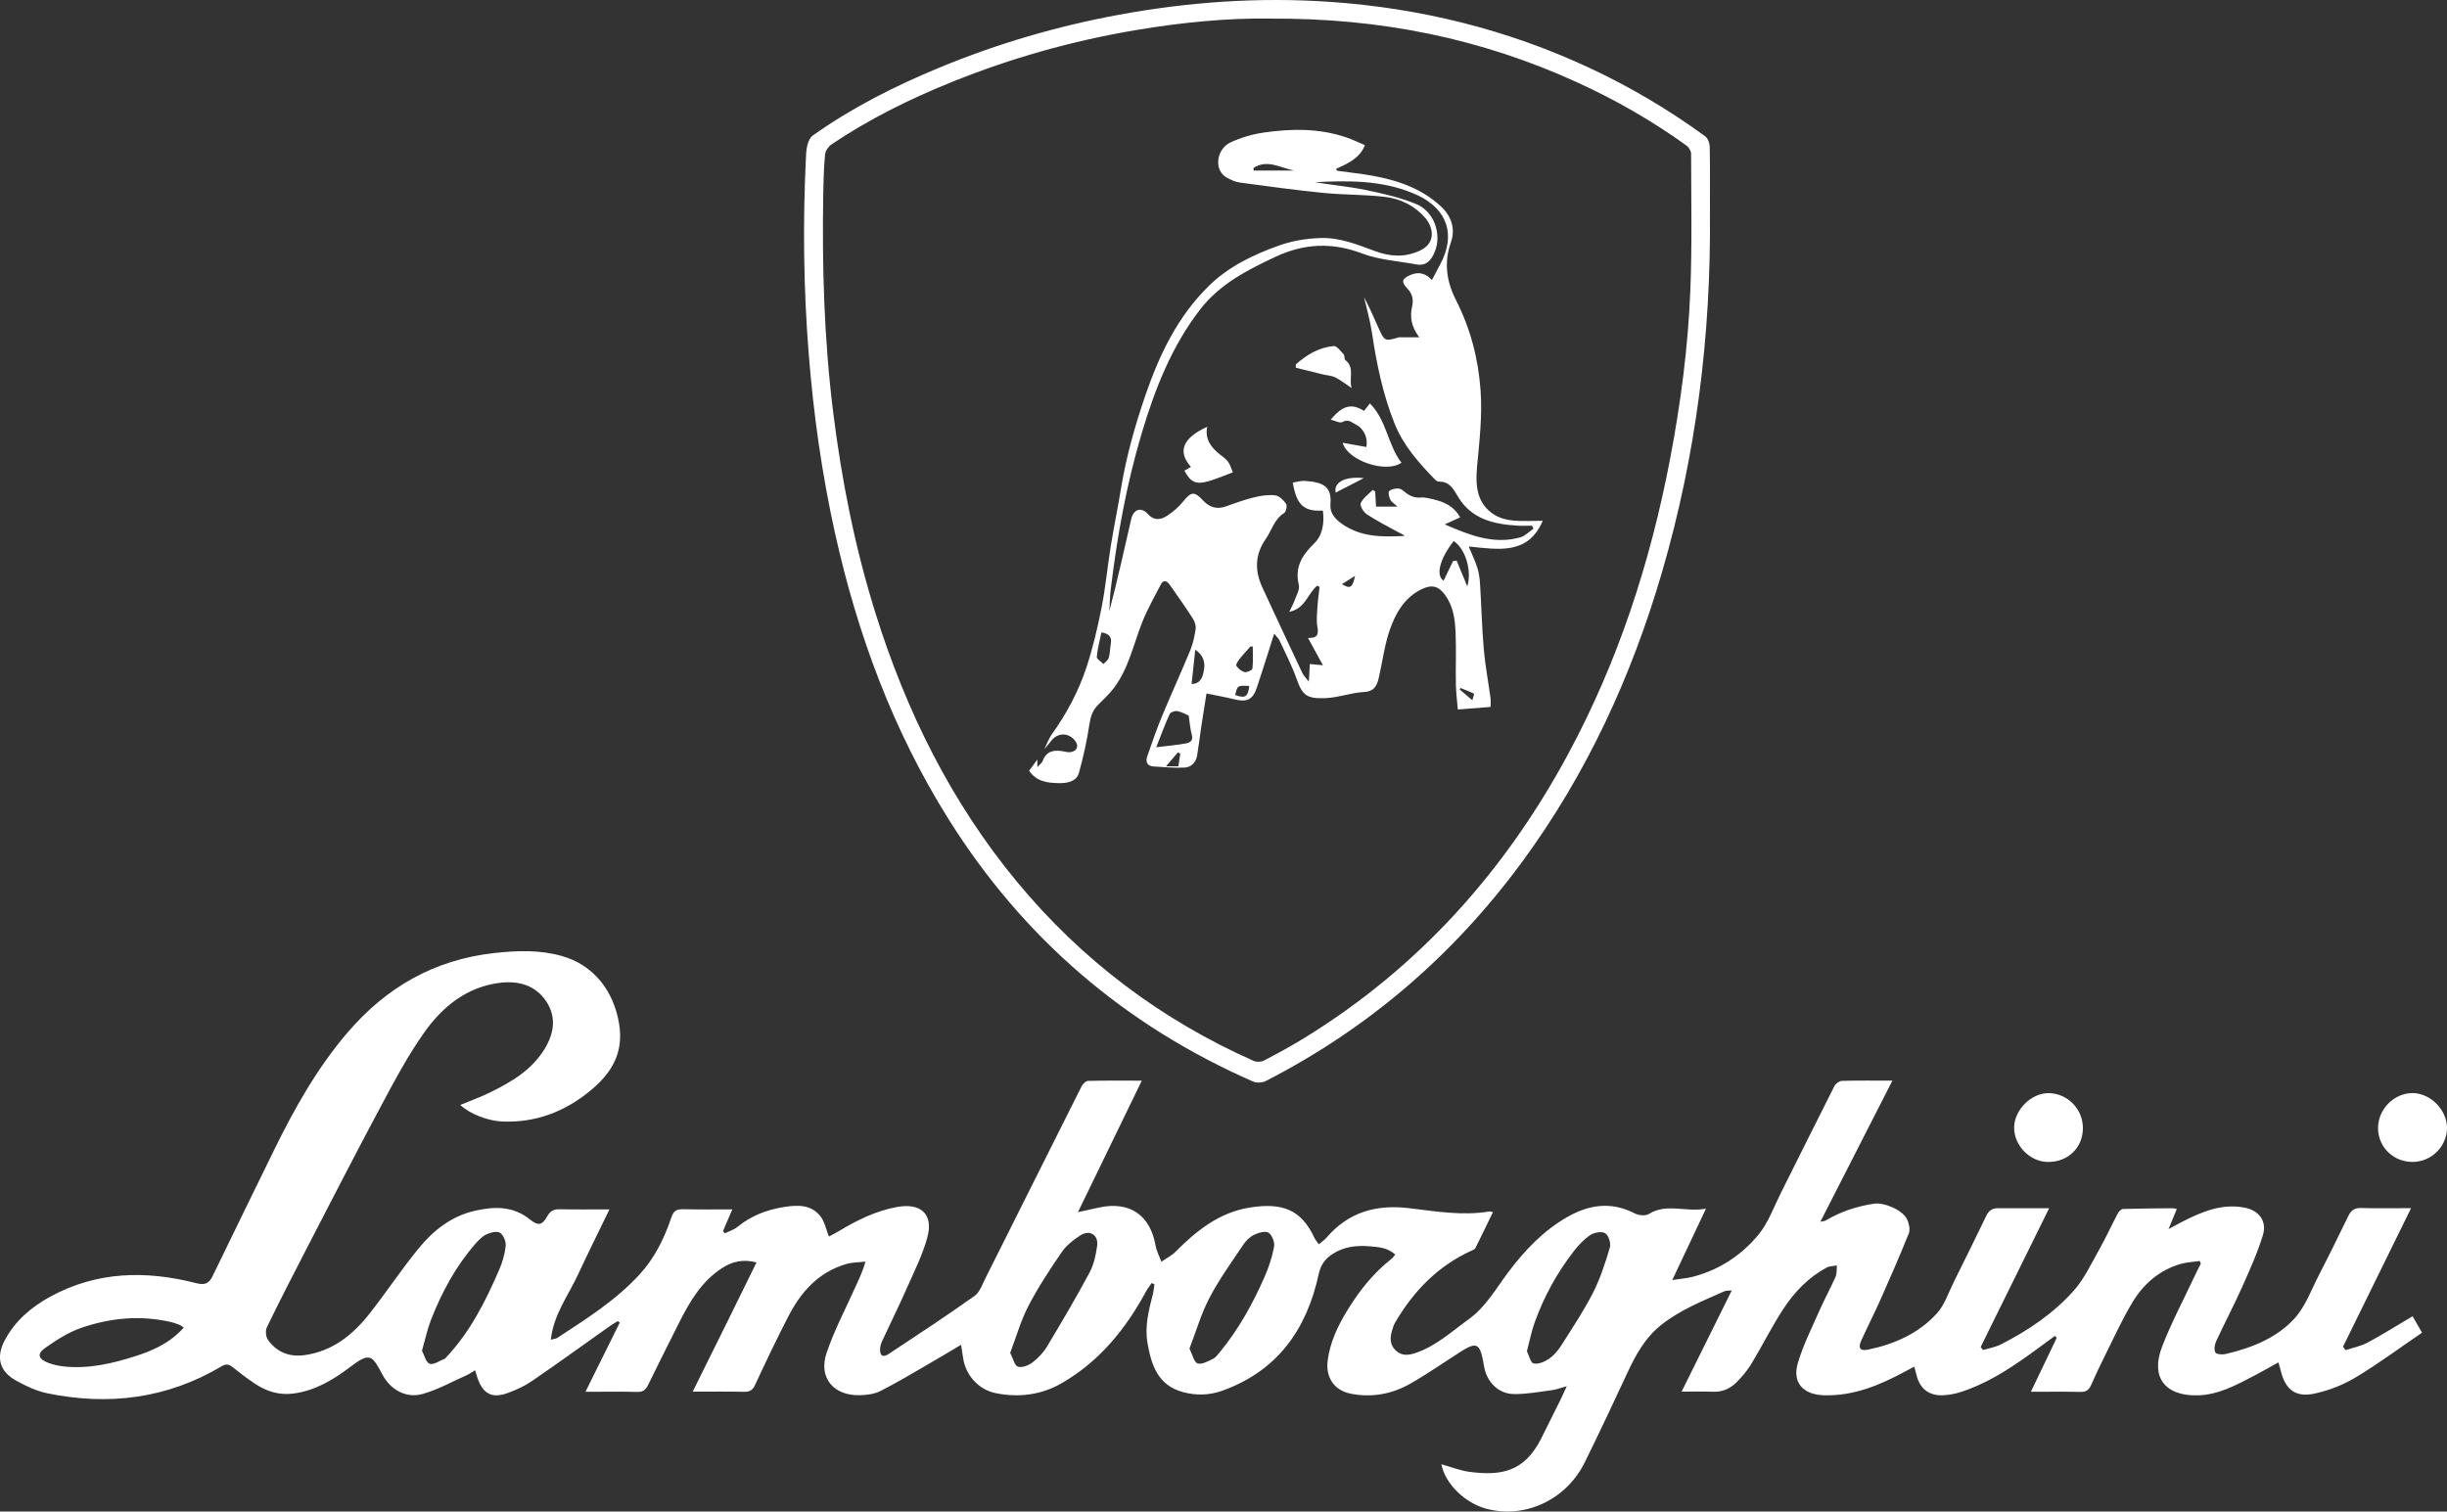 <?xml version="1.0" encoding="UTF-8"?>
<!-- Generator: Adobe Illustrator 16.0.0, SVG Export Plug-In . SVG Version: 6.00 Build 0)  -->
<svg xmlns="http://www.w3.org/2000/svg" xmlns:xlink="http://www.w3.org/1999/xlink" version="1.2" id="Layer_1" x="0px" y="0px" width="1403.673px" height="867.193px" viewBox="0 0 1403.673 867.193" xml:space="preserve">
<rect x="0" y="0" width="1403.673" height="867.193" fill="#333333" stroke="none"/>
<g>
	<path fill-rule="evenodd" fill="#FFFFFF" d="M654.967,620.002c-12.248,25.23-24.154,49.756-36.617,75.428   c5.104-1.114,8.773-1.94,12.455-2.715c17.25-3.629,28.993,4.474,32.045,21.812c0.566,3.213,2.195,6.239,3.335,9.353   c2.727-1.881,5.825-3.393,8.118-5.703c12.033-12.13,25.13-22.586,42.547-25.371c19.031-3.042,29.657,1.358,37.111,17.333   c0.55,1.178,1.467,2.186,2.526,3.729c1.632-1.382,3.29-2.445,4.517-3.879c12.522-14.646,28.582-19.063,47.179-16.844   c15.316,1.828,30.629,4.491,46.144,1.909c0.449-0.074,0.949,0.159,2.07,0.372c-3.414,7.038-6.695,13.876-10.082,20.661   c-0.31,0.62-1.244,1.007-1.966,1.332c-19.546,8.8-33.618,23.413-44.239,41.672c-0.738,1.268-1.121,2.759-1.56,4.179   c-1.298,4.203-1.391,8.221,2.108,11.549c3.551,3.378,7.64,2.703,11.68,1.31c11.581-3.994,20.431-12.245,30.133-19.235   c9.896-7.131,15.598-17.524,22.656-26.917c9.46-12.588,20.178-23.914,34.039-31.811c12.479-7.109,25.18-8.92,38.525-2.016   c2.229,1.152,6.146,1.577,8.06,0.381c10.358-6.478,21.194-0.84,32.854-3.108c-6.641,14.072-12.628,26.758-19.339,40.976   c4.954-0.773,8.48-1.024,11.846-1.901c15.139-3.943,27.865-12.327,37.604-24.14c5.684-6.894,8.816-15.922,12.915-24.081   c10.23-20.366,20.312-40.808,30.623-61.133c0.719-1.416,2.821-2.97,4.324-3.014c9.316-0.276,18.645-0.139,28.955-0.139   c-13.818,27.074-27.354,53.594-41.32,80.956c1.663-0.373,2.477-0.363,3.072-0.721c8.527-5.1,17.749-8.116,27.549-9.619   c5.982-0.917,16.646,3.608,19.16,9.019c1.092,2.347,1.845,5.757,0.961,7.97c-5.101,12.774-10.64,25.379-16.226,37.955   c-3.511,7.901-7.453,15.609-11.03,23.483c-1.984,4.367-0.77,6.248,3.899,5.278c15.112-3.14,29.026-9.275,39.484-20.814   c4.42-4.879,6.595-11.829,9.629-17.918c6.299-12.645,12.546-25.316,18.681-38.041c1.397-2.899,3.405-4.349,6.546-4.35   c9.428-0.003,18.855-0.001,29.513-0.001c-13.557,27.475-26.424,53.554-39.291,79.631c0.471,0.583,0.94,1.167,1.41,1.751   c3.472-1.084,7.183-1.699,10.375-3.331c15.523-7.933,29.962-17.683,41.556-30.678c6.068-6.802,10.071-15.513,14.627-23.576   c3.839-6.796,7.066-13.936,10.722-20.841c0.58-1.1,1.958-2.486,3.007-2.52c9.462-0.3,18.932-0.334,28.4-0.42   c0.628-0.005,1.258,0.203,2.436,0.407c-1.452,3.52-2.798,6.78-4.759,11.535c3.482-1.865,5.698-3.103,7.957-4.253   c11.233-5.718,22.725-10.576,35.751-8.026c8.18,1.602,12.856,7.771,10.434,15.712c-3.127,10.252-7.593,20.133-11.983,29.949   c-4.682,10.468-10.051,20.628-14.865,31.041c-0.867,1.874-1.303,4.767-0.425,6.35c0.606,1.092,3.968,1.364,5.846,0.926   c14.792-3.452,29.048-9.043,39.36-20.195c6.438-6.962,9.873-16.769,14.362-25.45c5.728-11.081,11.231-22.281,16.673-33.508   c1.553-3.207,3.469-4.746,7.279-4.63c9.27,0.282,18.555,0.092,28.741,0.092c-13.293,27.067-26.175,53.296-39.055,79.523   c0.508,0.644,1.016,1.287,1.523,1.932c4.227-1.407,8.751-2.26,12.618-4.334c8.619-4.625,16.91-9.861,25.792-15.119   c1.465,2.559,3.081,5.381,5.406,9.44c-12.79,8.722-25.06,17.838-38.096,25.678c-7.123,4.282-15.313,7.466-23.438,9.245   c-11.048,2.418-16.91-2.29-19.535-13.232c-0.331-1.379-0.775-2.73-1.33-4.658c-4.882,2.707-9.157,5.211-13.55,7.487   c-10.478,5.43-20.871,11.257-33.129,11.444c-18.459,0.282-26.714-10.53-20.089-27.779c5.287-13.76,12.274-26.866,18.531-40.253   c1.182-2.526,2.478-5.001,3.72-7.5c-0.188-0.523-0.377-1.048-0.565-1.571c-3.7,0.549-7.522,0.684-11.078,1.723   c-12.087,3.532-21.139,11.413-27.487,21.895c-5.748,9.489-10.342,19.686-15.32,29.632c-2.976,5.945-5.804,11.97-8.516,18.04   c-1.234,2.761-2.896,3.91-6.058,3.835c-9.151-0.221-18.311-0.078-28.433-0.078c5.133-10.72,9.996-20.873,14.859-31.027   c-0.387-0.325-0.772-0.651-1.158-0.978c-5.129,3.763-10.211,7.59-15.397,11.271c-12.1,8.588-24.6,16.491-38.891,20.986   c-3.134,0.985-6.487,1.589-9.769,1.737c-8.254,0.372-13.546-3.933-15.344-11.979c-0.277-1.247-0.656-2.472-1.187-4.442   c-2.024,1.073-3.559,1.87-5.077,2.692c-14.609,7.925-29.654,14.232-46.778,13.746c-11.798-0.335-18.243-7.222-14.959-18.401   c3.016-10.261,7.92-19.984,12.253-29.831c2.941-6.689,6.481-13.116,9.427-19.805c0.836-1.897,0.523-4.301,0.737-6.473   c-2.016,0.408-4.28,0.358-6.007,1.298c-10.315,5.611-18.326,13.937-24.639,23.567c-6.633,10.118-12.036,21.034-18.292,31.413   c-2.294,3.805-5.224,7.326-8.342,10.508c-3.694,3.769-8.25,5.95-13.849,5.697c-5.647-0.255-11.315-0.056-17.955-0.056   c9.651-19.462,19.045-38.399,28.802-58.07c-2.054,0.206-3.262,0.042-4.207,0.466c-12.58,5.63-25.442,10.677-36.4,19.43   c-9.02,7.204-14.357,16.811-19.107,26.992c-8.082,17.322-16.169,34.647-24.643,51.78c-10.708,21.65-34.574,32.563-56.693,26.512   c-11.641-3.185-23.287-13.885-25.542-25.464c5.473,1.523,10.688,3.64,16.092,4.359c18.359,2.445,31.606-0.098,41.181-19.129   c3.736-7.426,7.428-14.872,11.107-22.324c1.082-2.188,2.056-4.431,3.549-7.666c-3.551,0.97-5.997,1.939-8.528,2.271   c-7.205,0.942-14.451,2.31-21.668,2.236c-9.157-0.093-15.907-7.081-17.317-16.345c-0.15-0.984-0.344-1.963-0.534-2.94   c-1.896-9.739-3.987-10.629-12.531-5.197c-9.68,6.154-19.093,12.77-29.041,18.448c-10.54,6.019-22.128,8.191-34.206,5.837   c-9.578-1.867-14.584-9.311-13.317-19.064c1.358-10.453,5.755-19.731,11.152-28.586c6.887-11.297,15.014-21.56,25.512-29.785   c0.744-0.583,1.267-1.451,2.068-2.393c-4.252-3.958-9.415-4.296-14.479-4.735c-7.781-0.674-15.316,0.184-21.963,4.725   c-3.934,2.688-6.333,6.072-7.434,11.17c-6.862,31.799-23.732,55.662-55.414,66.977c-7.304,2.608-14.934,2.818-22.539,0.732   c-14.259-3.91-17.986-15.257-20.237-27.953c-1.748-9.86,0.74-19.089,3.101-28.419c0.449-1.774,0.578-3.629,0.854-5.447   c-0.535-0.238-1.072-0.476-1.607-0.713c-1.08,1.596-2.309,3.11-3.219,4.798c-11.662,21.626-26.8,40.181-48.305,52.623   c-11.591,6.706-24.451,8.402-37.646,5.806c-10.148-1.998-17.63-10.356-19.035-20.615c-0.287-2.097-0.643-4.186-1.109-7.19   c-6.478,3.838-12.232,7.325-18.063,10.682c-9.36,5.388-18.611,11.002-28.24,15.864c-3.539,1.787-8.01,2.315-12.07,2.377   c-14.916,0.228-23.502-10.127-18.789-24.185c4.25-12.68,10.58-24.666,16.088-36.914c2.108-4.688,4.479-9.258,6.229-15.549   c-3.671,0.431-7.486,0.364-10.988,1.379c-15.791,4.578-25.891,15.811-33.129,29.844c-6.708,13.001-13.027,26.21-19.176,39.485   c-1.456,3.143-3.108,4.05-6.371,3.979c-9.486-0.204-18.98-0.072-29.438-0.072c6.291-12.693,12.321-24.823,18.319-36.969   c6.02-12.189,12.007-24.393,18.292-37.165c-7.707-2.061-14.025-0.517-19.886,3.31c-11.762,7.678-18.522,19.335-24.624,31.459   c-5.979,11.874-11.92,23.767-17.769,35.704c-1.31,2.675-2.917,3.885-6.099,3.808c-9.649-0.233-19.309-0.084-29.735-0.084   c6.71-13.541,13.177-26.593,19.643-39.644c-0.36-0.299-0.72-0.597-1.081-0.896c-1.467,0.906-2.987,1.735-4.393,2.729   c-14.934,10.565-29.753,21.3-44.836,31.649c-4.204,2.884-9.021,5.072-13.832,6.837c-9.049,3.319-14.182,0.627-17.414-8.459   c-0.439-1.235-0.779-2.505-1.42-4.584c-1.744,1.056-3.113,2.094-4.643,2.774c-8.439,3.757-16.647,8.39-25.457,10.861   c-9.391,2.635-18.318-2.346-22.971-11.008c-5.946-11.071-7.008-13.288-18.581-4.471c-9.606,7.319-20.078,13.604-32.589,15.228   c-8.035,1.043-15.184-1.153-21.738-5.457c-4.583-3.008-8.945-6.376-13.233-9.798c-2.146-1.714-3.787-1.8-6.197-0.367   c-31.247,18.576-64.851,22.722-100.028,15.459c-6.215-1.284-12.289-4.175-17.894-7.284c-9.638-5.35-11.602-13.557-6.335-23.328   c5.973-11.083,15.166-18.892,26.013-24.812c26.778-14.615,55.007-15.116,83.772-7.727c4.993,1.282,7.297,0.132,9.359-4.132   c11.505-23.779,23.137-47.5,34.734-71.234c11.855-24.263,24.935-47.754,42.609-68.404c22.251-25.998,49.859-41.851,84.225-45.641   c12.997-1.433,25.794-1.894,38.485,1.63c18.506,5.137,29.979,20.059,33.103,38.961c2.859,17.308-4.845,28.882-17,38.781   c-14.4,11.726-30.882,17.994-49.738,17.305c-8.221-0.301-18.527-4.085-24.366-9.52c5.777-2.406,11.545-4.475,17.015-7.151   c12.336-6.036,24.073-12.91,31.475-25.19c5.309-8.808,6.688-18.05,0.961-26.846c-6.281-9.653-16.251-12.272-27.171-10.831   c-18.806,2.481-32.511,13.735-42.905,28.362c-9.282,13.061-16.888,27.388-24.475,41.563   c-14.677,27.419-28.865,55.099-43.164,82.717c-7.719,14.909-15.373,29.856-22.707,44.955c-0.924,1.9-0.58,5.45,0.654,7.186   c5.03,7.08,12.295,9.949,20.889,8.779c16.24-2.214,27.977-11.797,37.637-24.15c9.524-12.182,18.093-25.124,27.875-37.083   c8.412-10.284,18.77-18.5,32.191-21.577c11.178-2.563,22.031-2.877,31.74,5.012c4.66,3.786,6.976,3.302,9.926-1.96   c1.752-3.123,3.788-4.007,7.132-3.939c9.118,0.186,18.242,0.064,28.497,0.064c-6.318,13.062-12.371,25.159-18.05,37.43   c-5.55,11.991-14.009,22.848-15.589,37.331c1.864-0.494,2.924-0.518,3.676-1.011c16.707-10.943,33.639-21.558,47.309-36.495   c8.744-9.556,14.18-20.84,18.255-32.88c1.169-3.455,2.927-4.549,6.479-4.459c9.25,0.233,18.51,0.078,28.411,0.078   c-2.011,4.662-3.681,8.533-5.351,12.405c0.337,0.449,0.673,0.898,1.011,1.348c2.432-1.2,5.195-1.996,7.235-3.672   c7.837-6.437,16.921-9.883,26.731-11.438c7.708-1.221,15.678-1.557,21.041,5.508c2.275,2.995,3.027,7.147,4.736,11.438   c1.832-0.997,3.813-1.982,5.703-3.116c10.461-6.271,21.241-11.646,33.432-13.854c13.616-2.465,20.956,4.155,17.313,17.488   c-2.775,10.156-7.643,19.773-11.929,29.475c-4.434,10.036-9.313,19.875-13.932,29.83c-0.616,1.328-1.099,2.813-1.214,4.261   c-0.338,4.233,1.437,5.571,4.913,3.278c16.511-10.892,33.037-21.775,49.16-33.223c3.081-2.188,4.608-6.774,6.454-10.455   c18.349-36.569,36.596-73.19,54.975-109.746c0.7-1.394,2.418-3.198,3.705-3.232C634.045,619.881,644.006,620.002,654.967,620.002z    M579.477,776.18c1.704,3.293,2.513,7.296,4.416,7.911c2.324,0.752,6.072-0.676,8.295-2.361c3.252-2.467,6.279-5.647,8.379-9.141   c8.373-13.928,16.632-27.943,24.314-42.259c2.516-4.689,3.796-10.305,4.482-15.646c0.805-6.265-4.352-9.357-9.701-5.89   c-3.971,2.575-7.991,5.744-10.622,9.585c-6.84,9.984-13.545,20.164-19.113,30.883C585.547,757.695,582.942,767.049,579.477,776.18z    M682.317,773.706c1.775,3.534,2.585,7.802,4.613,8.492c2.386,0.813,5.971-1.182,8.76-2.53c1.689-0.818,2.978-2.617,4.236-4.148   c10.647-12.953,18.666-27.512,25.394-42.767c2.46-5.575,4.423-11.506,5.527-17.476c0.467-2.523-1.126-6.646-3.155-8.039   c-1.718-1.178-5.69-0.045-8.161,1.126c-2.438,1.156-4.721,3.327-6.246,5.605c-6.731,10.055-13.888,19.933-19.487,30.609   C688.997,753.728,686.102,763.875,682.317,773.706z M242.057,774.896c1.311,2.451,2.239,6.784,4.399,7.524   c2.316,0.793,5.794-1.784,8.751-2.926c0.279-0.108,0.459-0.472,0.688-0.714c13.715-14.504,22.526-32.011,30.358-50.06   c1.896-4.37,3.323-9.135,3.824-13.84c0.267-2.494-1.24-6.239-3.204-7.585c-1.662-1.14-5.402-0.223-7.729,0.851   c-2.456,1.135-4.577,3.316-6.414,5.417c-11.299,12.922-19.311,27.829-25.524,43.706   C245.108,762.633,243.934,768.358,242.057,774.896z M875.886,775.195c1.192,2.39,2.063,6.649,3.81,7.045   c2.638,0.598,6.285-0.914,8.771-2.605c2.803-1.906,5.22-4.737,7.063-7.638c6.322-9.947,12.906-19.802,18.251-30.273   c4.186-8.199,7.043-17.151,9.69-26.008c0.712-2.382-0.682-6.851-2.603-8.144c-1.858-1.253-6.229-0.552-8.444,0.898   c-3.659,2.397-6.859,5.788-9.575,9.285c-9.649,12.422-17.161,26.107-22.497,40.902C878.51,763.763,877.487,769.165,875.886,775.195   z M105.428,761.645c-1.108-0.739-1.593-1.197-2.168-1.42c-1.547-0.599-3.102-1.23-4.709-1.614c-17.49-4.168-34.82-2.6-51.564,3.074   c-7.522,2.548-14.571,7.068-21.131,11.693c-4.785,3.375-3.92,6.302,1.705,8.47c2.898,1.117,6.051,1.809,9.146,2.133   c14.188,1.485,27.797-1.698,41.125-5.974C87.976,774.752,97.665,770.387,105.428,761.645z"></path>
	<path fill-rule="evenodd" fill="#FFFFFF" d="M980.871,122.505c0.632,69.872-7.877,138.634-27.508,205.813   c-17.484,59.834-43.19,115.78-80.241,166.179c-39.201,53.324-88.053,95.455-146.999,125.692c-2.012,1.032-5.299,1.2-7.347,0.303   c-73.605-32.255-131.911-82.353-174.626-150.469c-31.783-50.684-52.234-105.875-65.147-164.079   c-7.572-34.129-12.393-68.614-15.137-103.464c-2.908-36.913-3.365-73.816-1.619-110.773c0.134-2.824,0.19-5.718,0.883-8.427   c0.513-2.009,1.536-4.421,3.119-5.546c22.616-16.058,47.238-28.445,72.8-39.018c33.254-13.755,67.636-23.788,103.015-30.291   C681.998,1.084,722.264-1.732,762.81,1.06c51.886,3.574,101.64,15.817,148.845,37.841c23.416,10.925,45.597,24.03,66.465,39.276   c1.529,1.117,2.595,3.859,2.632,5.869C980.985,96.862,980.871,109.684,980.871,122.505z M728.163,10.678   c-23.535-0.421-50.35,2.151-76.982,6.655c-36.152,6.113-71.268,16.01-105.261,29.748c-24.101,9.741-47.353,21.208-68.953,35.772   c-1.763,1.189-3.485,3.693-3.68,5.733c-0.71,7.449-0.91,14.958-1.04,22.449c-0.724,41.827,0.483,83.54,5.647,125.137   c4.864,39.175,12.458,77.705,24.235,115.385c17.637,56.427,43.395,108.594,81.27,154.371   c37.156,44.908,82.479,79.052,135.698,102.716c1.661,0.738,4.333,0.673,5.932-0.165c7.952-4.164,15.858-8.46,23.498-13.167   c65.239-40.199,114.573-95.248,150.821-162.357c28.829-53.376,47.368-110.366,58.693-169.806   c6.077-31.897,10.299-64.084,11.587-96.51c1.038-26.105,0.48-52.275,0.439-78.416c-0.002-1.595-1.295-3.726-2.643-4.699   c-19.61-14.161-40.517-26.136-62.503-36.19C849.922,22.181,792.103,10.245,728.163,10.678z"></path>
	<path fill-rule="evenodd" fill="#FFFFFF" d="M1383.931,666.625c-11.027,0.028-19.749-8.478-19.813-19.323   c-0.064-10.863,9.147-20.235,19.833-20.175c10.245,0.058,19.711,9.638,19.723,19.957   C1403.685,657.725,1394.723,666.596,1383.931,666.625z"></path>
	<path fill-rule="evenodd" fill="#FFFFFF" d="M1194.818,647.249c-0.051,11.275-8.553,19.493-20.059,19.391   c-10.457-0.094-19.607-9.538-19.387-20.009c0.211-9.988,9.86-19.532,19.691-19.475   C1185.97,627.219,1194.867,636.269,1194.818,647.249z"></path>
	<path fill-rule="evenodd" fill="#FFFFFF" d="M599.092,429.742c1.425-2.872,2.492-5.999,4.336-8.571   c8.436-11.774,15.215-24.481,19.743-38.144c3.727-11.244,6.437-22.888,8.74-34.524c2.284-11.547,3.351-23.33,5.224-34.966   c1.766-10.961,4.031-21.841,5.818-32.799c3-18.402,8.01-36.26,14.05-53.86c8.015-23.356,18.525-45.325,36.45-62.865   c11.314-11.073,25.352-17.834,40.067-23.094c7.552-2.7,15.366-4.033,23.564-4.351c11.324-0.438,21.239,3.65,31.343,7.377   c8.637,3.186,16.748,3.975,25.631,0.057c9.97-4.398,8.289-13.48,3.33-19.183c-5.941-6.833-14.057-10.801-22.86-11.853   c-11.778-1.407-23.751-1.132-35.567-2.308c-15.975-1.589-31.892-3.791-47.805-5.937c-2.508-0.338-5.003-1.515-7.273-2.733   c-8.037-4.311-5.969-16.62,1.931-20.261c5.972-2.752,12.55-4.73,19.058-5.67c15.913-2.299,31.879-2.526,47.402,2.767   c3.647,1.244,7.133,2.964,10.676,4.457c-2.94,7.588-9.878,10.56-16.679,13.678c0.324,0.35,0.649,0.7,0.974,1.05   c6.743,0.93,13.527,1.629,20.219,2.84c14.758,2.671,28.72,7.559,39.705,18.172c5.414,5.231,7.79,12.476,5.151,19.91   c-4.14,11.661-2.556,22.558,2.856,33.204c8.342,16.407,12.858,33.639,14.145,52.128c1.031,14.812-0.725,29.214-2.054,43.797   c-0.952,10.447-0.229,20.986,10.079,27.34c3.053,1.881,6.953,2.898,10.566,3.241c5.578,0.53,11.245,0.141,17.052,0.141   c-8.384,19.682-25.264,16.501-42.459,14.757c1.896,4.587,3.713,8.293,4.942,12.183c0.922,2.919,1.357,6.062,1.549,9.135   c0.781,12.521,1.07,25.08,2.155,37.572c0.82,9.437,2.6,18.789,3.883,28.187c0.199,1.453,0.028,2.956,0.028,4.961   c-6.256,0.49-12.26,0.96-18.792,1.472c-0.426-5.118-1.056-9.667-1.133-14.227c-0.173-10.16,0.26-20.339-0.188-30.483   c-0.323-7.313-1.391-14.633-5.929-20.9c-3.793-5.24-7.634-6.306-13.73-3.307c-9.624,4.734-14.68,13.612-17.986,23.024   c-3.049,8.681-4.194,18.025-6.236,27.064c-1.049,4.642-2.282,8.431-8.603,8.784c-7.449,0.416-14.778,3.252-22.217,3.537   c-10.504,0.401-13.131-1.55-16.395-10.849c-2.688-7.662-6.502-14.935-9.916-22.334c-0.521-1.128-1.583-2.008-3.039-3.794   c-3.53,11.057-6.582,20.976-9.876,30.815c-2.4,7.171-5.715,8.643-13.2,6.773c-4.873-1.217-9.838-2.064-15.734-3.278   c-1.103,6.968-2.1,13.015-3.009,19.076c-0.825,5.502-1.443,11.038-2.367,16.522c-0.671,3.98-3.411,6.725-7.222,6.914   c-5.887,0.294-11.826-0.286-17.734-0.646c-4.035-0.245-4.701-2.886-3.572-6.098c2.701-7.68,5.345-15.396,8.457-22.913   c5.217-12.595,10.922-24.988,16.115-37.593c1.595-3.871,2.494-8.107,3.104-12.266c0.275-1.876-0.493-4.26-1.561-5.915   c-4.295-6.656-8.824-13.163-13.414-19.62c-1.414-1.987-3.473-2.974-4.975-0.055c-3.706,7.2-7.762,14.282-10.725,21.788   c-5.01,12.695-7.746,26.367-16.146,37.556c-2.668,3.554-5.994,6.635-9.158,9.792c-3.189,3.183-4.332,6.886-5,11.383   c-1.381,9.303-3.453,18.55-5.971,27.616c-1.479,5.321-7.424,5.955-11.469,5.891c-6.144-0.098-12.957-0.739-17.078-7.155   c1.51-2.045,3.112-4.218,4.715-6.391c0,1.071,0,2.142,0,4.356c1.49-1.691,2.642-2.47,3.035-3.53   c2.225-5.983,6.784-6.479,12.109-5.477c1.287,0.241,2.649,0.596,3.902,0.404c3.889-0.596,4.95-3.738,2.414-6.773   c-3.904-4.676-10.082-4.401-13.737,0.556C601.659,426.848,600.334,428.265,599.092,429.742z M801.619,290.652   c-2.035-1.913-3.524-2.75-4.111-4.01c-0.688-1.476-1.377-4.018-0.649-4.835c1.037-1.163,3.354-1.513,5.143-1.562   c1.169-0.032,2.557,0.875,3.52,1.73c2.84,2.521,5.97,3.844,9.831,3.459c1.297-0.128,2.667,0.132,3.964,0.402   c7.041,1.463,13.885,3.294,18.3,10.985c-2.977,1.35-5.551,2.517-8.894,4.033c14.186,6.114,27.934,11.727,43.361,7.442   c2.76-0.766,5.04-3.262,7.541-4.958c-0.283-0.581-0.566-1.161-0.85-1.741c-2.789,0-5.587,0.143-8.365-0.024   c-13.369-0.806-25.983-3.669-33.673-15.993c-2.883-4.62-4.873-9.384-11.384-9.259c-0.832,0.016-1.832-0.829-2.502-1.521   c-9.182-9.468-17.859-19.251-22.876-31.783c-6.717-16.78-10.329-34.268-12.969-52.06c-1.022-6.894-3.006-13.645-4.552-20.46   c3.157,5.878,5.765,11.965,8.471,18.007c3.241,7.233,3.642,7.369,11.197,5.107c0.697-0.209,1.501-0.078,2.255-0.08   c2.884-0.007,5.769-0.003,9.766-0.003c-4.716-6.207-5.436-11.913-4.104-17.755c0.984-4.318-0.046-7.448-3.067-10.646   c-3.367-3.562-2.635-5.263,1.95-7.31c4.943-2.208,9.045-0.921,12.469,2.845c1.64-3.113,3.16-6.051,4.729-8.963   c9.061-16.823,4.301-31.484-12.896-39.67c-0.9-0.429-1.825-0.81-2.747-1.192c-18.091-7.508-37.07-7.281-56.141-6.318   c9.638,1.663,19.426,2.481,28.976,4.456c9.855,2.038,19.849,4.301,29.106,8.108c10.359,4.26,14.761,17.452,10.569,27.491   c-1.914,4.582-4.756,8.177-10.494,7.12c-10.423-1.92-21.354-2.557-31.114-6.259c-17.212-6.53-33.33-5.797-49.709,1.893   c-16.2,7.606-31.933,15.579-43.276,30.273c-16.366,21.199-25.861,45.548-33.424,70.809c-8.742,29.203-14.099,59.112-17.769,89.336   c-0.519,4.268-0.586,8.591-0.861,12.888c4.646-17.641,8.528-35.226,12.553-52.779c1.282-5.59,5.596-7.224,9.382-3.11   c3.929,4.268,7.686,3.497,11.476,0.98c3.254-2.159,6.352-4.83,8.811-7.851c4.778-5.874,6.49-6.194,11.592-0.719   c3.637,3.905,7.824,5.237,13.006,3.397c5.318-1.889,10.642-3.859,16.109-5.195c3.973-0.972,8.259-1.622,12.258-1.152   c2.293,0.269,4.771,2.73,6.22,4.85c0.738,1.081,0.006,4.586-1.121,5.283c-5.718,3.536-7.048,9.899-10.523,14.846   c-6.321,8.999-6.398,18.239-1.978,27.823c7.583,16.439,15.267,32.834,22.986,49.21c0.667,1.414,1.922,2.55,3.696,4.837   c0.235-4.317,0.386-7.081,0.549-10.08c2.651,0.245,4.997,0.463,7.534,0.698c-2.901-5.304-5.552-10.148-8.564-15.655   c5.693,0.172,6.102-2.281,5.373-6.379c-0.654-3.689-0.203-7.609,0.03-11.412c0.236-3.839,0.805-7.658,1.228-11.485   c-0.45-0.236-0.901-0.473-1.352-0.708c-5.422,4.332-6.84,13.274-16.064,14.991c1.277-2.651,2.282-4.321,2.908-6.123   c1.07-3.082,3.248-6.564,2.595-9.317c-2.437-10.255,1.798-16.964,8.881-23.857c4.725-4.597,5.902-11.796,4.912-18.799   c-10.991,0.642-15.083-3.264-17.255-16.044c2.289-0.346,4.604-1.107,6.861-0.968c11.177,0.69,15.575,3.571,14.734,13.423   c-0.429,5.029,2.757,8.465,6.504,11.136c10.939,7.798,23.469,7.687,36.119,6.983c-1.012-0.944-2.218-1.3-3.293-1.892   c-6.215-3.424-12.573-6.641-18.495-10.52c-1.876-1.229-4.102-4.993-3.474-6.344c1.377-2.96,4.478-5.119,6.873-7.605   c0.483,0.29,0.966,0.58,1.448,0.869c0.157,2.851,0.314,5.701,0.479,8.688C793.236,290.652,796.799,290.652,801.619,290.652z    M681.889,410.584c-1.277-0.55-3.744-2.026-6.403-2.595c-1.379-0.295-4.021,0.591-4.515,1.668   c-2.719,5.912-4.949,12.049-7.725,19.062c6.711-0.831,11.966-1.271,17.127-2.219c2.244-0.412,4.228-1.625,3.277-4.932   C682.742,418.401,682.564,415.024,681.889,410.584z M841.687,336.422c2.786-9.33-1.277-21.774-7.811-26.01   c-8.147,10.456-10.337,19.739-5.798,22.766c1.793-3.715,3.616-7.492,5.439-11.269c0.696-0.071,1.394-0.143,2.091-0.214   C837.527,326.342,839.445,330.99,841.687,336.422z M631.835,362.784c-1.001,4.835-2.289,9.417-2.685,14.074   c-0.107,1.252,2.504,2.735,3.866,4.112c1.055-1.217,2.657-2.282,3.046-3.683c0.744-2.673,0.698-5.554,1.16-8.318   C637.795,365.538,636.386,363.646,631.835,362.784z M718.632,370.883c-0.474,0.034-0.947,0.069-1.422,0.104   c-2.042,2.319-4.184,4.561-6.085,6.99c-0.934,1.193-2.355,3.364-1.931,3.995c1.084,1.605,2.943,3.21,4.763,3.625   c1.336,0.305,4.354-1.128,4.461-2.039C718.906,379.382,718.632,375.116,718.632,370.883z M683.528,392.44   c5.636-0.147,6.524-4.748,7.136-8.333c0.685-4.019-0.353-8.304-5.023-11.343C684.945,379.243,684.249,385.724,683.528,392.44z    M742.37,97.849c-7.754-1.507-15.47-6.665-23.285-1.517c-0.003,0.506-0.007,1.011-0.011,1.517   C726.838,97.849,734.604,97.849,742.37,97.849z M716.614,393.56c-6.713-0.359-6.854-0.269-8.043,5.19   C714.29,400.829,715.901,399.789,716.614,393.56z M675.931,439.654c0.406-2.656,0.759-4.961,1.112-7.268   c-0.449-0.249-0.898-0.497-1.348-0.746c-2.009,2.35-4.019,4.698-6.853,8.014C672.206,439.654,673.817,439.654,675.931,439.654z    M777.275,330.409c-2.347,1.48-4.692,2.96-7.493,4.727C774.475,338.068,775.893,337.2,777.275,330.409z M844.583,401.753   c0.447-1.681,1.166-3.627,0.96-3.73c-2.523-1.266-5.183-2.263-7.808-3.33c-0.112,0.319-0.225,0.639-0.338,0.958   C839.462,397.405,841.528,399.159,844.583,401.753z"></path>
	<path fill-rule="evenodd" fill="#FFFFFF" d="M770.188,254.015c4.83,0.868,9.189,1.651,13.543,2.433   c1.147-4.844-1.311-10.591-5.922-12.835c-2.287-1.113-4.338-3.491-7.78-1.49c-1.438,0.835-4.32-0.812-6.708-1.37   c6.928-8.212,11.865-9.491,19.166-5.011c0.969-1.262,1.953-2.543,3.308-4.308c9.686,9.66,10.235,23.851,18.114,34.034   C795.122,271.738,772.988,264.32,770.188,254.015z"></path>
	<path fill-rule="evenodd" fill="#FFFFFF" d="M679.416,270.043c1.228-0.725,2.458-1.453,3.735-2.208   c-7.862-8.771-4.691-16.628,9.339-22.975c-1.396,7.063,2.142,11.728,7.116,15.719c1.683,1.35,3.584,2.589,4.818,4.292   c1.28,1.766,1.873,4.032,2.767,6.079c-1.69,0.676-3.363,1.396-5.073,2.015c-3.112,1.129-6.197,2.379-9.383,3.253   C685.955,278.078,682.946,276.625,679.416,270.043z"></path>
	<path fill-rule="evenodd" fill="#FFFFFF" d="M743.308,209.092c6.238-5.576,13.31-9.81,21.786-10.553   c1.774-0.156,3.982,2.951,5.713,4.813c0.676,0.728,0.2,2.668,0.9,3.204c5.646,4.314,1.884,10.758,3.654,16.099   c-3.104-2.072-6.063-4.424-9.362-6.114c-2.101-1.075-4.715-1.13-7.083-1.706c-5.199-1.267-10.39-2.574-15.583-3.865   C743.326,210.344,743.317,209.718,743.308,209.092z"></path>
	<path fill-rule="evenodd" fill="#FFFFFF" d="M766.17,282.615c-1.232-5.782,5.188-9.482,16.133-8.307   C776.474,277.309,771.296,279.975,766.17,282.615z"></path>
</g>
</svg>
